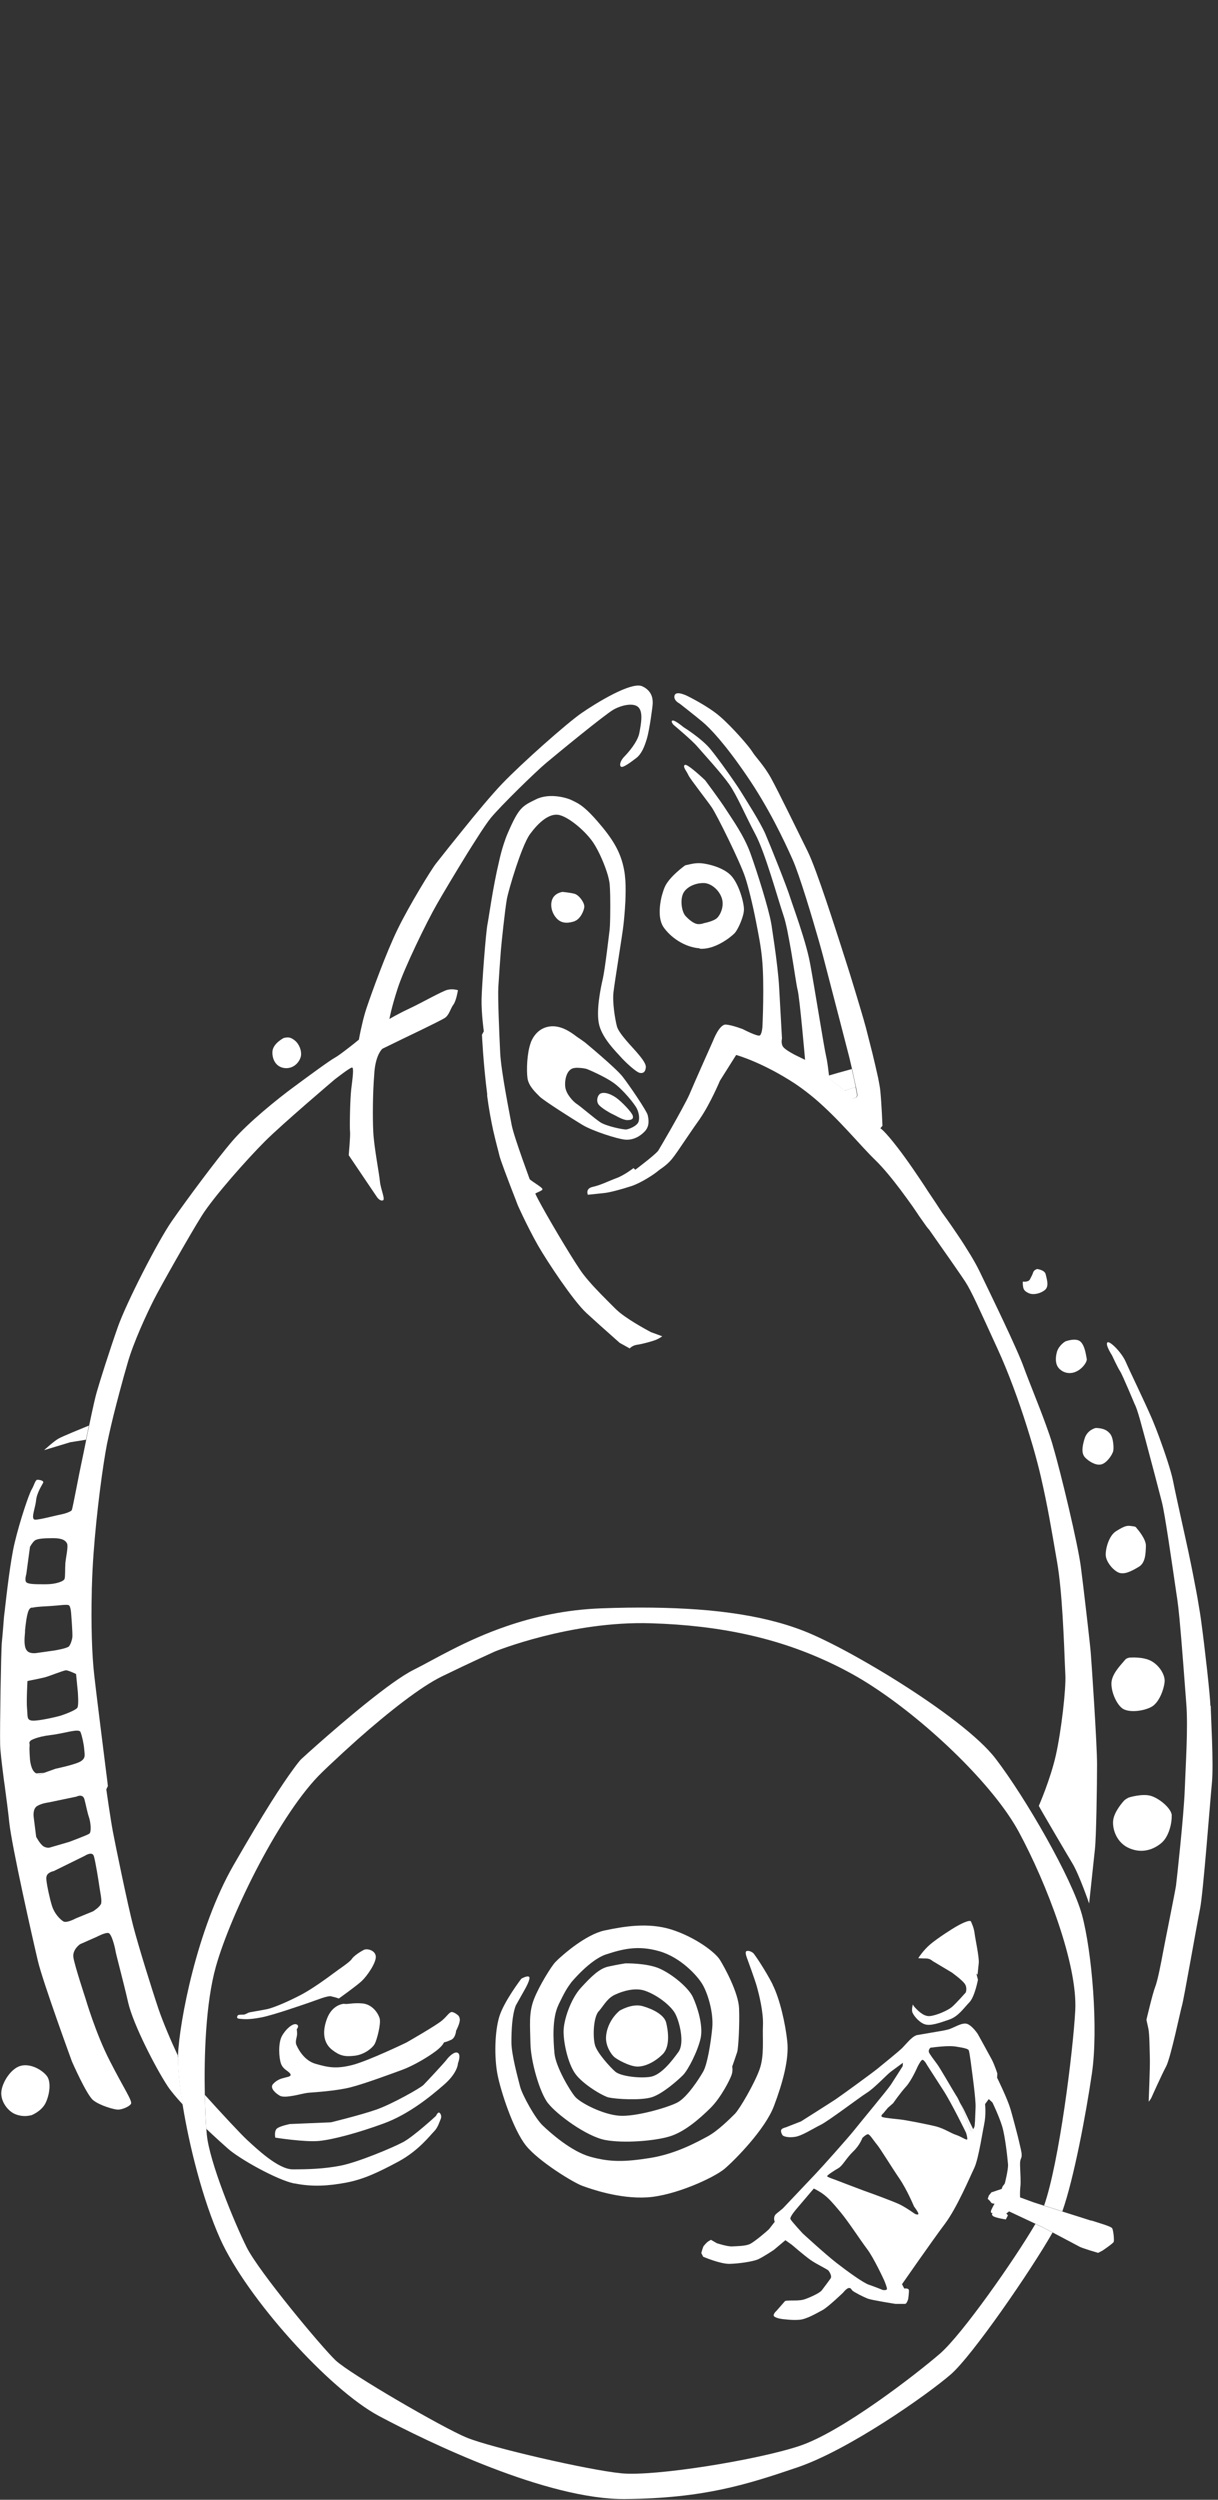 <svg width="98" height="201" viewBox="0 0 98 201" fill="none" xmlns="http://www.w3.org/2000/svg">
<rect x="0" y="0" width="98" height="201" fill="#333333" stroke="none"/>
<g clip-path="url(#clip0_70_573)">
<path d="M67.412 86.27L66.679 86.483C66.69 86.6 66.701 86.674 66.711 86.695C66.743 86.791 67.848 87.599 67.848 87.599C67.848 87.599 67.88 87.63 67.933 87.694C68.071 87.652 68.156 87.641 68.156 87.641L68.847 87.397C68.762 86.972 68.634 86.409 68.528 85.941L68.485 85.973L67.412 86.27Z" fill="white"/>
<path d="M43.645 95.609C43.624 95.471 42.902 95.068 42.593 94.802C42.785 95.323 42.944 95.748 43.05 95.992C43.167 95.875 43.667 95.748 43.645 95.609Z" fill="white"/>
<path d="M67.922 87.704C68.092 87.896 68.475 88.31 68.581 88.31C68.719 88.31 68.953 88.31 68.953 88.044C68.953 87.97 68.91 87.726 68.836 87.396L68.145 87.641C68.145 87.641 68.061 87.662 67.922 87.694" fill="white"/>
<path d="M4.717 115.668C4.345 115.87 3.549 116.603 3.549 116.603L5.652 115.966L6.917 115.764C6.991 115.403 7.076 115.01 7.15 114.627C6.608 114.85 5.015 115.498 4.717 115.668Z" fill="white"/>
<path d="M77.134 168.865C77.58 169.768 78.143 171.404 78.143 171.404C78.143 171.404 78.228 171.309 78.302 171.202C78.069 170.735 77.814 170.193 77.591 169.715C77.495 169.513 77.335 169.226 77.123 168.876" fill="white"/>
<path d="M3.442 142.591L3.548 142.548C3.336 142.559 3.123 142.58 2.9 142.591C3.23 142.761 3.432 142.591 3.432 142.591" fill="white"/>
<path d="M36.846 165.072C36.58 164.902 36.113 165.369 35.943 165.603C35.773 165.837 34.338 167.377 34.073 167.643C33.807 167.909 31.534 169.184 30.301 169.619C29.069 170.055 26.625 170.65 26.625 170.65L23.321 170.788C23.321 170.788 22.62 170.926 22.322 171.117C22.025 171.319 22.152 171.882 22.152 171.882C22.152 171.882 24.521 172.254 25.658 172.148C26.795 172.042 28.867 171.478 30.864 170.745C32.872 170.012 34.636 168.578 35.741 167.611C36.846 166.644 36.846 165.911 36.846 165.911C36.846 165.911 37.111 165.242 36.846 165.072Z" fill="white"/>
<path d="M36.782 161.991C36.782 161.991 36.644 161.853 36.41 161.789C36.176 161.725 36.038 162.055 35.571 162.458C35.103 162.862 32.702 164.233 32.702 164.233C32.702 164.233 29.663 165.699 28.357 166.039C27.05 166.368 26.423 166.241 25.382 165.943C24.341 165.646 23.873 164.477 23.873 164.477C23.703 164.18 23.905 163.808 23.905 163.542C23.905 163.276 23.873 163.17 23.873 163.17C23.873 163.17 24.139 162.873 23.841 162.767C23.544 162.671 22.97 163.17 22.673 163.733C22.375 164.296 22.439 165.465 22.609 165.933C22.779 166.4 23.172 166.496 23.342 166.729C23.512 166.963 23.14 166.995 22.875 167.069C22.609 167.133 22.269 167.239 21.971 167.569C21.674 167.898 22.205 168.334 22.503 168.504C22.8 168.674 23.406 168.536 23.64 168.504C23.873 168.472 24.479 168.302 24.84 168.27C25.212 168.238 27.039 168.132 28.208 167.834C29.377 167.537 31.714 166.666 32.352 166.432C32.989 166.198 33.956 165.699 34.785 165.125C35.624 164.562 35.719 164.222 35.719 164.222C35.719 164.222 35.921 164.19 36.293 164.02C36.665 163.85 36.697 163.287 36.697 163.287C36.697 163.287 37.037 162.65 36.994 162.352C36.963 162.055 36.761 161.98 36.761 161.98" fill="white"/>
<path d="M26.657 160.525C26.986 160.589 27.262 160.695 27.262 160.695C27.262 160.695 28.665 159.696 29.1 159.293C29.536 158.889 30.269 157.826 30.237 157.316C30.205 156.817 29.536 156.647 29.27 156.785C29.005 156.923 28.474 157.253 28.304 157.518C28.134 157.784 27.23 158.358 26.805 158.687C26.37 159.016 25.169 159.888 24.298 160.355C23.427 160.822 22.088 161.428 21.461 161.556C20.824 161.683 20.123 161.789 20.027 161.821C19.931 161.853 19.73 161.991 19.591 161.991C19.453 161.991 19.294 161.991 19.156 162.023C19.156 162.023 18.922 162.289 19.252 162.321C19.581 162.352 19.985 162.416 21.026 162.214C22.056 162.012 24.298 161.216 24.904 161.014C25.509 160.812 26.338 160.451 26.678 160.514" fill="white"/>
<path d="M29.132 161.088C28.336 161.025 27.964 161.184 27.666 161.12C27.666 161.12 26.731 161.152 26.296 162.353C25.86 163.553 26.126 164.361 26.731 164.828C27.337 165.296 27.73 165.391 28.537 165.296C29.345 165.2 29.972 164.658 30.142 164.361C30.312 164.063 30.673 162.725 30.545 162.289C30.418 161.853 29.94 161.152 29.143 161.088" fill="white"/>
<path d="M1.679 166.103C0.882 166.305 0.17 167.442 0.106 168.206C0.043 168.971 0.637 169.779 1.275 170.013C1.912 170.246 2.348 170.108 2.539 170.076C2.539 170.076 3.304 169.779 3.644 169.141C3.974 168.504 4.144 167.442 3.782 166.942C3.41 166.443 2.476 165.901 1.679 166.103Z" fill="white"/>
<path d="M8.128 153.077C8.032 153.343 7.49 153.683 7.49 153.683L6.088 154.257C6.088 154.257 5.355 154.66 5.089 154.49C4.824 154.32 4.388 153.885 4.186 153.258C3.984 152.62 3.782 151.59 3.751 151.324C3.719 151.059 3.687 150.825 3.878 150.655C4.08 150.485 4.314 150.453 4.314 150.453L6.821 149.221C6.821 149.221 7.427 148.817 7.554 149.252C7.682 149.688 7.926 151.186 7.99 151.654C8.053 152.121 8.223 152.822 8.128 153.088M2.911 147.701L2.709 146.097C2.709 146.097 2.614 145.459 2.975 145.226C3.347 144.992 3.91 144.928 3.91 144.928L6.152 144.461C6.152 144.461 6.651 144.195 6.789 144.663C6.917 145.13 7.023 145.736 7.161 146.129C7.299 146.533 7.363 147.297 7.193 147.436C7.023 147.563 5.557 148.105 5.557 148.105L4.059 148.541C4.059 148.541 3.825 148.636 3.527 148.477C3.23 148.307 2.922 147.712 2.922 147.712M2.38 140.413C2.412 140.147 2.274 140.147 2.476 139.945C2.476 139.945 2.911 139.648 4.08 139.51C5.249 139.372 6.354 138.947 6.481 139.276C6.609 139.605 6.747 140.243 6.779 140.678C6.81 141.114 6.906 141.348 6.513 141.613C6.109 141.879 4.473 142.219 4.473 142.219L3.549 142.548L3.442 142.591C3.442 142.591 3.241 142.771 2.911 142.591C2.89 142.58 2.869 142.57 2.847 142.548C2.476 142.315 2.412 141.475 2.412 141.475C2.412 141.475 2.348 140.668 2.38 140.402M2.178 137.406C2.114 136.843 2.21 135.164 2.21 135.164C2.21 135.164 3.241 134.962 3.612 134.867C3.984 134.771 5.121 134.304 5.312 134.304C5.504 134.304 6.12 134.601 6.12 134.601L6.258 136.004C6.258 136.004 6.354 137.109 6.226 137.31C6.099 137.512 5.227 137.842 4.887 137.948C4.547 138.054 3.113 138.384 2.614 138.352C2.114 138.32 2.242 137.98 2.178 137.417M2.008 131.17C2.072 130.5 2.146 129.937 2.274 129.565C2.412 129.193 2.614 129.268 2.614 129.268C3.049 129.172 3.612 129.172 4.154 129.13C4.685 129.098 5.355 128.992 5.525 129.066C5.695 129.13 5.727 129.767 5.727 129.767C5.727 129.767 5.854 131.371 5.822 131.637C5.79 131.903 5.684 132.2 5.557 132.37C5.429 132.54 4.388 132.71 4.388 132.71L2.954 132.912C2.954 132.912 2.391 133.018 2.157 132.71C1.923 132.413 1.955 131.839 2.019 131.17M2.114 126.59L2.412 124.38C2.412 124.38 2.582 124.051 2.784 123.881C2.986 123.711 3.549 123.679 4.292 123.679C5.036 123.679 5.291 123.881 5.397 124.115C5.504 124.349 5.302 125.22 5.259 125.687C5.227 126.155 5.259 126.76 5.195 126.952C5.132 127.153 4.494 127.387 3.687 127.387C2.879 127.387 2.348 127.387 2.146 127.249C1.944 127.122 2.114 126.58 2.114 126.58M14.301 165.402C14.301 165.402 14.301 165.317 14.301 165.263C13.759 164.116 13.111 162.586 12.76 161.556C12.197 159.887 11.156 156.541 10.72 154.873C10.285 153.205 9.286 148.36 9.084 147.287C8.882 146.214 8.553 143.876 8.553 143.876L8.68 143.611C8.68 143.611 8.659 143.473 8.638 143.239C8.606 142.984 8.553 142.601 8.5 142.155C8.234 140.02 7.745 136.152 7.586 134.729C7.395 133.093 7.32 130.617 7.384 127.993C7.384 127.833 7.384 127.674 7.395 127.525C7.405 127.079 7.427 126.633 7.448 126.187C7.618 122.914 8.117 118.941 8.489 116.763C8.553 116.37 8.638 115.934 8.744 115.477C8.861 114.946 8.988 114.393 9.127 113.83C9.286 113.204 9.445 112.577 9.605 111.982C9.849 111.057 10.083 110.229 10.263 109.612C10.731 107.944 11.836 105.575 12.399 104.47C12.962 103.365 15.268 99.296 16.234 97.755C17.201 96.215 19.91 93.176 21.313 91.774C22.715 90.371 26.922 86.802 26.922 86.802C26.922 86.802 28.155 85.835 28.325 85.835C28.495 85.835 28.357 86.77 28.261 87.577C28.166 88.374 28.123 90.712 28.166 91.02C28.198 91.317 28.059 92.889 28.059 92.889L29.164 94.526L30.333 96.257C30.333 96.257 30.567 96.597 30.8 96.523C31.034 96.459 30.631 95.652 30.567 94.983C30.503 94.313 30.099 92.273 30.035 91.041C29.972 89.893 29.993 87.8 30.11 86.409C30.11 86.302 30.131 86.196 30.131 86.1C30.269 84.73 30.769 84.326 30.769 84.326L30.811 84.305L32.405 83.529C32.405 83.529 35.411 82.095 35.773 81.861C36.145 81.628 36.24 81.096 36.474 80.788C36.708 80.491 36.846 79.62 36.846 79.62C36.846 79.62 36.442 79.481 36.006 79.588C35.571 79.694 33.935 80.629 32.936 81.096C31.937 81.564 31.332 81.936 31.332 81.936C31.332 81.936 31.47 81.096 32.001 79.46C32.532 77.824 34.338 74.116 35.146 72.714C35.592 71.927 36.644 70.164 37.621 68.581C37.876 68.177 38.121 67.784 38.355 67.423C38.833 66.668 39.247 66.063 39.491 65.765C40.288 64.798 43.061 62.089 43.932 61.356C44.803 60.623 48.713 57.414 49.372 57.053C50.041 56.681 51.008 56.479 51.38 56.883C51.752 57.287 51.582 58.19 51.444 58.923C51.316 59.656 50.509 60.559 50.243 60.825C49.978 61.09 49.808 61.462 49.946 61.632C50.073 61.802 50.743 61.292 51.178 60.963C51.614 60.634 51.847 60.06 52.049 59.391C52.251 58.721 52.517 56.788 52.517 56.554C52.517 56.32 52.549 55.587 51.678 55.183C50.806 54.779 47.97 56.522 46.769 57.351C45.569 58.19 42.031 61.324 40.426 62.992C39.587 63.863 38.259 65.457 37.143 66.849C36.782 67.295 36.431 67.731 36.134 68.103C35.592 68.783 35.199 69.282 35.082 69.431C34.71 69.898 32.947 72.767 32.012 74.679C31.077 76.581 29.908 79.821 29.504 81.022C29.345 81.49 29.217 81.989 29.122 82.414C28.962 83.083 28.877 83.593 28.877 83.593C28.877 83.593 28.431 83.965 27.953 84.326C27.571 84.624 27.167 84.921 26.976 85.027C26.54 85.261 24.904 86.462 23.64 87.397C22.365 88.332 19.963 90.265 18.699 91.742C17.435 93.208 14.959 96.555 13.822 98.191C12.686 99.827 10.146 104.8 9.477 106.712C8.808 108.614 8.043 111.026 7.777 111.96C7.724 112.141 7.65 112.439 7.565 112.81C7.448 113.32 7.31 113.968 7.172 114.627C7.087 115.01 7.012 115.403 6.938 115.764C6.864 116.147 6.789 116.508 6.725 116.816C6.64 117.23 6.577 117.538 6.545 117.676C6.407 118.282 5.844 121.289 5.78 121.416C5.716 121.554 5.217 121.714 4.845 121.788C4.473 121.852 3.241 122.192 2.837 122.192C2.433 122.192 2.837 121.289 2.901 120.651C2.964 120.014 3.4 119.387 3.474 119.217C3.538 119.047 3.177 118.983 3.007 118.983C2.837 118.983 2.741 119.451 2.539 119.78C2.337 120.12 1.604 122.256 1.169 124.094C0.839 125.485 0.531 128.184 0.393 129.406C0.383 129.544 0.361 129.661 0.351 129.756C0.329 129.937 0.319 130.033 0.319 130.033C0.319 130.033 0.213 131.467 0.149 132.041C0.085 132.604 -0.021 139.053 0.011 140.253C0.021 140.795 0.138 141.72 0.266 142.75C0.298 143.005 0.329 143.26 0.372 143.526C0.51 144.578 0.659 145.672 0.744 146.522C0.946 148.456 2.646 155.978 3.049 157.678C3.453 159.378 5.79 165.763 5.79 165.763C5.79 165.763 6.959 168.43 7.49 168.865C8.022 169.301 9.19 169.63 9.498 169.63C9.806 169.63 10.402 169.396 10.54 169.163C10.667 168.929 9.966 167.93 8.84 165.72C7.703 163.521 6.874 160.674 6.874 160.674C6.874 160.674 6.003 158.039 5.907 157.401C5.801 156.764 6.439 156.328 6.439 156.328L7.809 155.723C7.809 155.723 8.447 155.383 8.712 155.425C8.978 155.457 9.243 156.562 9.286 156.828C9.318 157.093 9.923 159.303 10.316 161.035C10.72 162.777 12.526 166.283 13.493 167.75C13.769 168.164 14.205 168.674 14.704 169.216C14.439 167.59 14.311 166.22 14.332 165.38" fill="white"/>
<path d="M23.692 175.559C25.127 175.856 26.465 175.761 27.868 175.495C29.27 175.229 30.471 174.656 32.075 173.795C33.679 172.924 34.583 171.723 34.912 171.394C35.241 171.064 35.348 170.629 35.443 170.427C35.539 170.225 35.507 170.023 35.38 169.896C35.241 169.758 35.082 170.13 35.082 170.13C35.082 170.13 33.308 171.766 32.447 172.233C31.576 172.701 28.771 173.869 27.401 174.135C26.03 174.401 24.734 174.432 23.554 174.432C22.375 174.432 20.611 172.733 19.878 172.063C19.411 171.638 17.732 169.832 16.479 168.44C16.5 169.545 16.553 170.491 16.595 171.171C17.328 171.861 17.987 172.456 18.338 172.764C19.241 173.572 22.248 175.272 23.682 175.569" fill="white"/>
<path d="M22.991 85.888C23.714 85.909 24.139 85.314 24.213 84.91C24.287 84.507 24.085 83.954 23.714 83.656C23.342 83.359 23.14 83.401 22.842 83.455C22.842 83.455 21.939 83.901 21.918 84.581C21.897 85.261 22.269 85.856 22.991 85.888Z" fill="white"/>
<path d="M46.238 74.063C46.684 73.914 46.992 73.234 47.014 72.915C47.035 72.586 46.589 71.959 46.217 71.864C45.845 71.768 45.26 71.715 45.26 71.715C45.26 71.715 44.634 71.789 44.432 72.32C44.23 72.841 44.432 73.5 44.836 73.893C45.239 74.297 45.792 74.222 46.238 74.074" fill="white"/>
<path d="M49.138 89.511L49.584 89.734C49.584 89.734 50.137 90.064 50.466 90.064C50.796 90.064 50.987 89.989 50.913 89.713C50.838 89.437 50.031 88.587 49.563 88.257C49.085 87.928 48.639 87.811 48.363 87.907C48.086 88.002 47.938 88.513 48.161 88.81C48.384 89.107 49.138 89.511 49.138 89.511Z" fill="white"/>
<path d="M55.045 71.704C55.396 71.205 56.118 70.981 56.65 71.003C57.181 71.024 57.808 71.502 58.052 72.15C58.222 72.586 58.137 73.032 57.988 73.372C57.914 73.542 57.818 73.68 57.723 73.786C57.446 74.084 56.618 74.233 56.618 74.233C56.618 74.233 56.49 74.307 56.193 74.307C55.895 74.307 55.513 74.031 55.162 73.659C54.96 73.436 54.833 72.979 54.833 72.533C54.833 72.214 54.897 71.916 55.045 71.704ZM56.299 76.283C57.468 76.379 58.721 75.423 59.093 75.051C59.114 75.029 59.136 74.998 59.157 74.976C59.316 74.775 59.571 74.286 59.72 73.808C59.805 73.563 59.858 73.319 59.858 73.117C59.858 72.543 59.433 71.013 58.785 70.365C58.137 69.717 56.883 69.441 56.384 69.409C55.885 69.388 55.661 69.462 55.13 69.579C55.13 69.579 53.824 70.503 53.473 71.353C53.388 71.555 53.313 71.8 53.239 72.065C53.133 72.49 53.069 72.968 53.08 73.415C53.09 73.85 53.186 74.254 53.388 74.551C53.94 75.348 55.045 76.156 56.288 76.251" fill="white"/>
<path d="M39.194 88.087C39.332 89.171 39.512 90.095 39.672 90.85C39.906 91.88 40.107 92.581 40.171 92.868C40.203 93.038 40.384 93.548 40.607 94.154C40.904 94.951 41.265 95.896 41.489 96.459C41.595 96.746 41.669 96.927 41.669 96.927C41.669 96.927 41.828 97.288 42.073 97.798C42.392 98.467 42.859 99.392 43.295 100.157C44.06 101.485 46.131 104.598 47.162 105.554C47.173 105.565 47.194 105.586 47.205 105.596C47.534 105.894 47.938 106.255 48.32 106.606C49.117 107.318 49.861 107.976 49.861 107.976L50.668 108.423C50.668 108.423 50.87 108.178 51.274 108.125C51.677 108.072 52.495 107.849 52.804 107.721C53.101 107.594 53.282 107.445 53.282 107.445L52.379 107.116C52.379 107.116 50.827 106.308 49.892 105.565C49.754 105.448 49.627 105.341 49.521 105.235C49.308 105.023 49.085 104.8 48.851 104.566C48.193 103.907 47.47 103.163 46.939 102.473C46.365 101.74 44.538 98.691 43.603 97.001C43.348 96.544 43.167 96.194 43.082 96.002C43.082 95.992 43.072 95.981 43.061 95.96C42.955 95.716 42.795 95.291 42.604 94.781C42.254 93.825 41.807 92.571 41.499 91.625C41.329 91.105 41.212 90.68 41.17 90.467C41.021 89.638 40.32 86.186 40.245 84.656C40.171 83.126 40.044 80.172 40.097 79.343C40.15 78.515 40.245 77.091 40.299 76.432C40.352 75.784 40.628 73.171 40.777 72.32C40.851 71.896 41.159 70.812 41.52 69.718C41.68 69.239 41.85 68.761 42.02 68.336C42.243 67.773 42.466 67.306 42.657 67.051C43.305 66.169 44.208 65.319 45.037 65.542C45.866 65.765 47.162 66.891 47.746 67.773C48.182 68.432 48.66 69.526 48.904 70.366C48.979 70.642 49.032 70.886 49.053 71.078C49.074 71.29 49.085 71.619 49.096 72.002C49.117 73.085 49.096 74.594 49.032 74.902C49.032 74.902 48.681 77.93 48.501 78.706C48.32 79.481 47.927 81.383 48.224 82.467C48.522 83.54 49.553 84.549 49.903 84.942C50.254 85.346 51.178 86.217 51.486 86.27C51.784 86.324 51.932 86.164 51.964 85.814C51.986 85.463 51.465 84.889 51.189 84.56C50.912 84.231 49.786 83.104 49.638 82.531C49.489 81.957 49.266 80.629 49.361 79.779C49.457 78.929 50.084 75.115 50.158 74.414C50.201 74.063 50.275 73.309 50.318 72.459C50.339 71.917 50.349 71.343 50.318 70.801C50.296 70.493 50.264 70.196 50.211 69.93C49.935 68.453 49.255 67.401 48.054 66.02C46.854 64.639 46.376 64.543 46.046 64.363C45.717 64.182 44.272 63.715 43.135 64.267C42.009 64.82 41.754 64.915 40.851 66.998C40.734 67.263 40.628 67.561 40.522 67.89C40.384 68.315 40.256 68.793 40.15 69.282C39.651 71.375 39.332 73.776 39.225 74.307C39.077 75.062 38.779 79.141 38.747 80.321C38.726 81.5 38.928 82.924 38.928 82.924L38.779 83.2C38.779 83.2 38.875 85.431 39.204 88.013" fill="white"/>
<path d="M46.312 85.856C47.035 85.856 47.289 85.984 47.289 85.984C47.289 85.984 48.671 86.558 49.393 87.089C50.116 87.609 51.05 88.746 51.242 89.139C51.444 89.543 51.497 90.096 51.295 90.34C51.093 90.595 50.615 90.786 50.392 90.818C50.169 90.839 48.809 90.563 48.309 90.244C47.81 89.915 46.684 88.938 46.408 88.767C46.131 88.587 45.558 87.992 45.483 87.418C45.409 86.844 45.59 85.867 46.312 85.867M42.7 83.859C42.402 84.656 42.349 86.069 42.445 86.717C42.551 87.365 43.125 87.865 43.422 88.173C43.72 88.481 46.078 89.979 46.875 90.457C47.672 90.935 49.659 91.583 50.307 91.636C50.955 91.689 51.529 91.36 51.911 90.935C52.283 90.51 52.187 89.979 52.113 89.66C52.039 89.331 50.636 87.259 50.084 86.558C49.531 85.856 47.077 83.827 47.077 83.827C47.077 83.827 46.673 83.53 46.471 83.402C46.27 83.275 45.473 82.552 44.538 82.52C43.613 82.499 42.987 83.073 42.689 83.87" fill="white"/>
<path d="M82.807 103.992C83.137 104.141 83.732 104.014 84.082 103.716C84.433 103.419 84.21 102.813 84.135 102.463C84.061 102.112 83.455 102.038 83.455 102.038C83.455 102.038 83.2 102.091 83.126 102.314C83.052 102.537 82.999 102.611 82.871 102.866C82.743 103.121 82.297 103.047 82.297 103.047C82.297 103.047 82.276 103.227 82.319 103.472C82.361 103.716 82.467 103.844 82.797 103.992" fill="white"/>
<path d="M86.462 110.335C87.067 110.133 87.493 109.485 87.439 109.262C87.386 109.039 87.312 108.231 86.94 107.881C86.568 107.53 85.718 107.859 85.718 107.859C85.718 107.859 85.198 108.157 85.038 108.709C84.889 109.262 84.943 109.708 85.166 109.984C85.389 110.261 85.867 110.537 86.472 110.335" fill="white"/>
<path d="M87.184 115.966C87.046 116.529 87.057 116.911 87.291 117.177C87.567 117.474 88.141 117.857 88.598 117.751C89.044 117.655 89.522 116.954 89.575 116.646C89.607 116.465 89.596 116.125 89.532 115.806C89.49 115.594 89.416 115.392 89.299 115.264C89.023 114.935 88.672 114.839 88.173 114.818C88.173 114.818 87.493 114.946 87.269 115.668C87.238 115.774 87.206 115.87 87.184 115.966Z" fill="white"/>
<path d="M90.999 122.702C90.648 122.649 90.446 122.723 89.819 123.106C89.193 123.478 88.938 124.604 88.969 125.061C88.991 125.507 89.426 126.134 89.926 126.41C90.425 126.686 91.084 126.304 91.626 125.985C92.178 125.656 92.178 124.88 92.199 124.306C92.221 123.733 91.477 122.904 91.477 122.904C91.349 122.723 91.349 122.755 90.999 122.702Z" fill="white"/>
<path d="M90.903 133.273C90.648 133.348 90.627 133.326 90.403 133.603C90.18 133.879 89.447 134.601 89.426 135.334C89.405 136.057 89.83 137.013 90.297 137.364C90.775 137.714 91.902 137.619 92.603 137.268C93.304 136.917 93.676 135.717 93.708 135.186C93.729 134.665 93.304 133.932 92.635 133.56C91.955 133.188 90.903 133.284 90.903 133.284" fill="white"/>
<path d="M94.282 145.98C94.26 145.428 93.325 144.631 92.624 144.408C91.923 144.185 90.818 144.535 90.818 144.535C90.818 144.535 90.563 144.663 90.467 144.759C90.372 144.854 89.639 145.662 89.564 146.384C89.49 147.107 89.862 148.19 90.871 148.615C91.87 149.04 92.773 148.743 93.421 148.211C94.069 147.691 94.303 146.533 94.271 145.98" fill="white"/>
<path d="M78.143 154.522C78.069 154.341 77.537 154.575 77.038 154.851C76.539 155.127 75.434 155.85 74.86 156.328C74.286 156.806 73.883 157.454 73.883 157.454C73.883 157.454 74.18 157.475 74.51 157.475C74.839 157.475 75.03 157.677 75.03 157.677L76.581 158.602C76.581 158.602 77.484 159.25 77.654 159.558C77.835 159.855 77.707 160.206 77.707 160.206C77.707 160.206 76.911 161.109 76.581 161.385C76.252 161.661 75.328 162.065 74.807 162.108C74.276 162.161 73.755 161.555 73.628 161.428C73.5 161.3 73.447 161.173 73.447 161.173C73.447 161.173 73.351 161.523 73.394 161.746C73.436 161.97 73.872 162.554 74.35 162.745C74.828 162.947 75.604 162.65 76.358 162.395C77.112 162.14 77.537 161.47 77.984 161.013C78.43 160.567 78.685 159.186 78.685 159.186L78.557 158.687L78.653 158.782C78.653 158.782 78.706 158.304 78.749 157.858C78.802 157.412 78.472 155.924 78.419 155.478C78.366 155.021 78.196 154.671 78.122 154.501" fill="white"/>
<path d="M97.384 137.162C97.384 136.439 96.938 132.498 96.662 130.468C96.63 130.213 96.587 129.937 96.545 129.661C96.428 128.917 96.29 128.12 96.141 127.377C95.929 126.24 95.716 125.241 95.61 124.731C95.408 123.775 94.611 120.248 94.388 119.1C94.229 118.282 93.719 116.784 93.283 115.594C93.103 115.105 92.933 114.67 92.805 114.362C92.763 114.245 92.699 114.117 92.635 113.958C92.083 112.683 90.861 110.165 90.574 109.496C90.245 108.741 89.267 107.764 89.097 107.944C88.916 108.125 89.469 108.975 89.469 108.975C89.469 108.975 89.947 110.006 90.117 110.25C90.298 110.505 91.296 112.906 91.296 112.906C91.296 112.906 91.392 113.034 91.626 113.809C91.636 113.862 91.658 113.937 91.689 114.022C91.785 114.362 91.944 114.957 92.136 115.658C92.624 117.485 93.304 120.056 93.485 120.779C93.729 121.714 94.303 125.751 94.601 127.77C94.643 128.078 94.686 128.343 94.717 128.545C94.77 128.896 94.834 129.448 94.898 130.107C95.1 132.243 95.334 135.536 95.451 137.013C95.599 138.947 95.397 141.922 95.323 143.951C95.249 145.98 94.675 151.218 94.622 151.611C94.569 152.015 93.698 156.318 93.57 157.019C93.442 157.72 93.145 159.271 92.943 159.771C92.741 160.27 92.242 162.406 92.242 162.406C92.242 162.406 92.295 162.661 92.391 163.085C92.497 163.51 92.497 164.945 92.518 165.54C92.539 166.145 92.422 168.993 92.422 168.993C92.422 168.993 92.593 168.791 92.646 168.663C92.699 168.536 93.453 166.857 93.825 166.156C94.197 165.455 94.983 161.651 95.1 161.269C95.227 160.897 96.3 154.735 96.555 153.481C96.81 152.227 97.363 144.865 97.512 143.335C97.66 141.805 97.416 137.874 97.416 137.151" fill="white"/>
<path d="M49.414 165.391C49.638 165.593 50.668 166.167 51.295 166.167C51.922 166.167 52.697 165.795 53.324 165.168C53.951 164.541 53.749 163.234 53.6 162.639C53.452 162.034 52.602 161.566 51.72 161.311C50.838 161.056 49.839 161.683 49.839 161.683C49.839 161.683 49.584 161.906 49.414 162.129C49.244 162.352 48.841 162.905 48.766 163.712C48.692 164.509 49.191 165.189 49.414 165.391Z" fill="white"/>
<path d="M48.182 161.715C48.628 161.195 48.883 160.61 49.606 160.334C49.606 160.334 50.859 159.729 51.858 160.058C52.857 160.387 53.962 161.258 54.312 161.885C54.663 162.512 55.109 164.265 54.589 164.988C54.068 165.71 53.186 166.868 52.304 166.996C51.422 167.123 49.924 166.943 49.499 166.571C49.074 166.199 48.044 165.062 47.874 164.446C47.693 163.819 47.725 162.236 48.171 161.715M49.011 168.653C49.531 168.781 51.56 168.908 52.442 168.632C53.314 168.356 54.525 167.283 54.95 166.858C55.375 166.433 56.15 164.903 56.373 163.883C56.596 162.852 56.097 161.333 55.747 160.578C55.396 159.824 54.089 158.73 53.037 158.273C51.986 157.827 50.307 157.869 50.307 157.869C50.307 157.869 49.68 157.965 48.958 158.124C48.235 158.273 47.576 158.921 46.748 159.824C45.919 160.727 45.345 162.427 45.345 163.351C45.345 164.276 45.696 165.933 46.301 166.762C46.907 167.591 48.479 168.536 49.011 168.664" fill="white"/>
<path d="M44.931 161.205C45.452 160.132 45.611 159.877 45.962 159.399C45.962 159.399 47.46 157.572 48.767 157.147C50.073 156.722 51.316 156.392 53.048 156.892C54.78 157.391 56.108 158.868 56.501 159.527C56.905 160.175 57.425 161.758 57.309 163.054C57.181 164.361 56.905 165.986 56.586 166.56C56.257 167.134 55.279 168.664 54.482 169.067C53.686 169.471 51.146 170.215 49.829 170.119C48.501 170.024 46.695 169.089 46.27 168.589C45.845 168.09 44.718 166.188 44.612 165.104C44.517 164.031 44.41 162.268 44.942 161.195M44.102 169.12C44.803 170.024 47.205 171.798 48.713 172.074C50.211 172.35 52.697 172.148 53.898 171.777C55.099 171.405 56.299 170.353 57.16 169.503C58.02 168.653 58.743 167.197 58.86 166.847C58.987 166.496 58.913 166.167 58.913 166.167C58.913 166.167 59.21 165.317 59.317 164.988C59.412 164.658 59.518 162.735 59.465 161.481C59.412 160.228 58.318 158.22 57.935 157.604C57.563 156.977 55.927 155.755 54.026 155.149C52.124 154.554 50.169 154.905 48.639 155.224C47.109 155.553 45.26 157.232 45.26 157.232C45.26 157.232 44.984 157.455 44.687 157.763C44.389 158.06 43.38 159.665 42.955 160.77C42.53 161.875 42.657 162.895 42.679 164.297C42.7 165.699 43.401 168.228 44.102 169.131" fill="white"/>
<path d="M62.164 159.558C61.59 158.432 60.74 157.179 60.613 157.051C60.485 156.924 60.166 156.796 60.039 156.902C59.912 156.998 60.135 157.529 60.135 157.529C60.135 157.529 60.761 159.229 60.91 159.782C61.059 160.334 61.431 161.758 61.388 162.841C61.335 163.915 61.516 165.274 61.112 166.401C60.708 167.527 59.529 169.556 59.136 169.96C58.732 170.364 57.755 171.341 56.926 171.787C56.097 172.233 54.376 173.19 52.294 173.519C50.211 173.848 49.064 173.848 47.513 173.423C45.962 172.998 44.251 171.469 43.656 170.895C43.05 170.321 42.031 168.462 41.85 167.792C41.68 167.112 41.149 165.211 41.149 164.212C41.149 163.213 41.202 162.034 41.499 161.258L42.275 159.877C42.275 159.877 42.721 159.08 42.572 158.953C42.424 158.825 41.946 159.102 41.946 159.102C41.946 159.102 40.543 160.929 40.171 162.161C39.799 163.394 39.767 165.423 40.023 166.773C40.278 168.122 41.297 171.256 42.328 172.531C43.359 173.806 46.163 175.516 46.865 175.761C47.566 176.016 49.818 176.813 52.049 176.685C54.281 176.558 57.457 175.102 58.307 174.38C59.157 173.657 61.569 171.203 62.27 169.344C62.971 167.495 63.503 165.561 63.343 164.138C63.194 162.714 62.738 160.706 62.164 159.58" fill="white"/>
<path d="M83.307 178.821C81.649 181.657 77.421 187.703 75.625 189.254C73.692 190.922 67.742 195.533 64.331 196.67C60.921 197.806 52.644 199.145 49.967 198.869C47.3 198.603 39.481 196.797 37.547 196C35.613 195.203 28.123 190.858 26.997 189.785C25.871 188.712 20.856 182.698 19.847 180.701C18.848 178.693 16.84 173.816 16.638 171.617C16.627 171.479 16.617 171.33 16.596 171.16C16.542 170.48 16.5 169.524 16.479 168.43C16.415 165.349 16.542 161.078 17.371 158.124C18.572 153.853 22.588 145.704 25.924 142.495C26.094 142.325 26.274 142.166 26.444 141.996C27.209 141.274 27.996 140.551 28.782 139.85C31.321 137.608 33.85 135.632 35.539 134.803C37.876 133.666 39.81 132.795 39.81 132.795C39.81 132.795 45.887 130.32 52.368 130.522C58.02 130.692 62.663 131.733 66.86 133.73C67.476 134.017 68.082 134.336 68.677 134.665C69.208 134.963 69.75 135.292 70.313 135.664C74.733 138.564 79.949 143.558 81.968 147.287C84.242 151.494 86.706 157.975 86.515 161.651C86.335 164.987 85.219 173.891 84.008 177.344C84.422 177.471 84.943 177.641 85.474 177.811C86.398 175.208 87.376 169.992 87.854 166.73C88.385 163.118 87.854 156.913 87.057 153.97C86.25 151.027 82.51 144.546 80.109 141.412C78.781 139.669 75.604 137.321 72.353 135.271C71.248 134.57 70.122 133.911 69.07 133.316C67.635 132.508 66.307 131.839 65.287 131.393C63.651 130.681 61.76 130.16 59.593 129.81C58.52 129.64 57.372 129.502 56.161 129.417C53.834 129.247 51.253 129.215 48.384 129.321C45.505 129.427 42.965 130.001 40.798 130.745C39.109 131.318 37.632 131.998 36.378 132.636C35.135 133.263 34.105 133.858 33.287 134.261C31.395 135.207 27.613 138.447 25.552 140.264C24.957 140.785 24.511 141.199 24.288 141.401C24.181 141.497 24.086 141.603 24.001 141.72C23.873 141.879 23.746 142.049 23.608 142.24C22.651 143.547 21.302 145.608 18.795 149.964C15.841 155.085 14.428 162.597 14.322 165.264C14.322 165.306 14.322 165.359 14.322 165.402C14.301 166.241 14.428 167.612 14.694 169.237C15.225 172.52 16.298 176.855 17.722 180.032C19.857 184.77 26.476 192.122 30.482 194.258C34.487 196.393 44.038 201.004 50.318 200.941C56.597 200.877 60.007 199.804 64.14 198.401C68.284 196.999 74.563 192.59 76.496 190.922C78.218 189.434 82.956 182.56 84.688 179.511C84.273 179.288 83.965 179.129 83.965 179.129L83.317 178.821H83.307Z" fill="white"/>
<path d="M78.494 169.45C78.483 169.79 78.462 170.204 78.451 170.523C78.44 170.767 78.419 170.959 78.398 171.022C78.377 171.075 78.345 171.139 78.302 171.192C78.228 171.299 78.143 171.394 78.143 171.394C78.143 171.394 77.569 169.758 77.134 168.855C77.07 168.717 77.006 168.6 76.942 168.515C76.496 167.792 75.668 166.337 75.412 165.986C75.157 165.636 74.764 165.136 74.733 164.988C74.711 164.839 74.754 164.807 74.807 164.711C74.86 164.616 74.987 164.637 74.987 164.637C74.987 164.637 75.349 164.584 75.774 164.552C76.156 164.52 76.581 164.51 76.868 164.552C77.474 164.648 77.867 164.722 77.941 164.849C78.016 164.977 78.196 166.475 78.196 166.475C78.196 166.475 78.525 168.834 78.494 169.429M77.824 172.01C77.803 172.138 77.325 171.787 76.921 171.66C76.517 171.532 75.997 171.16 75.317 170.98C74.637 170.81 72.937 170.48 72.491 170.427C72.044 170.374 71.184 170.3 70.993 170.225C70.791 170.151 71.067 169.928 71.067 169.928L71.439 169.482L71.864 169.11C71.864 169.11 72.438 168.281 72.894 167.782C73.351 167.282 73.819 166.199 73.819 166.199C73.819 166.199 74.021 165.774 74.169 165.646C74.318 165.519 74.594 166.05 74.594 166.05C74.594 166.05 75.221 167.028 75.901 168.079C76.581 169.131 77.729 171.49 77.729 171.49C77.729 171.49 77.856 171.894 77.824 172.021M73.617 178.013C73.617 178.013 72.894 177.493 72.363 177.238C71.843 176.993 70.111 176.356 69.558 176.165C69.006 175.963 67.125 175.24 67.125 175.24C67.125 175.24 66.573 175.06 66.552 174.985C66.53 174.911 67.104 174.539 67.455 174.337C67.805 174.135 68.082 173.54 68.634 173.009C69.186 172.488 69.388 171.904 69.388 171.904C69.388 171.904 69.686 171.607 69.835 171.607C69.983 171.607 70.281 172.106 70.557 172.435C70.833 172.765 71.758 174.284 72.363 175.166C72.969 176.048 73.543 177.418 73.543 177.418C73.543 177.418 73.872 177.843 73.893 177.992C73.914 178.141 73.617 178.013 73.617 178.013ZM71.035 184.133C71.035 184.133 70.355 183.857 69.909 183.708C69.463 183.559 68.209 182.656 67.306 181.955C66.403 181.254 64.576 179.575 64.576 179.575C64.576 179.575 63.672 178.598 63.598 178.428C63.524 178.247 64.097 177.599 64.097 177.599L65.479 175.973C65.479 175.973 65.957 176.196 66.329 176.494C66.7 176.791 66.955 177.068 67.603 177.843C68.252 178.619 69.208 180.096 69.76 180.829C70.313 181.551 71.141 183.357 71.141 183.357C71.141 183.357 71.365 183.889 71.365 184.037C71.365 184.186 71.035 184.133 71.035 184.133ZM87.822 178.566C87.567 178.481 86.515 178.151 85.474 177.822C84.943 177.652 84.422 177.482 84.008 177.355C83.519 177.195 83.179 177.089 83.179 177.089L82.074 176.685C82.074 176.685 82.053 176.26 82.095 175.856C82.148 175.453 82.095 174.783 82.074 174.125C82.053 173.477 82.223 173.647 82.201 173.222C82.201 173.073 82.106 172.669 81.989 172.18C81.883 171.713 81.734 171.171 81.606 170.682C81.49 170.236 81.373 169.832 81.298 169.567C81.043 168.717 80.225 167.059 80.225 167.059L80.247 166.73C80.247 166.73 80.045 166.082 79.8 165.604C79.545 165.126 78.674 163.553 78.674 163.553C78.674 163.553 78.27 162.926 77.846 162.746C77.421 162.565 76.74 163.075 76.262 163.192C76.071 163.245 75.678 163.32 75.264 163.383C74.658 163.49 73.999 163.596 73.776 163.638C73.755 163.638 73.734 163.638 73.713 163.66C73.341 163.787 72.863 164.403 72.597 164.669C72.321 164.945 70.993 166.018 70.589 166.348C70.185 166.677 67.678 168.504 67.232 168.802C66.785 169.099 64.448 170.576 64.448 170.576L63.226 171.054C63.226 171.054 62.971 171.107 62.876 171.224C62.769 171.352 62.929 171.681 63.003 171.724C63.077 171.777 63.407 171.904 63.959 171.819C64.512 171.745 65.383 171.171 66.01 170.863C66.637 170.565 69.144 168.653 69.739 168.281C70.345 167.909 71.365 166.804 71.673 166.581C71.97 166.358 72.65 165.859 72.65 165.859L72.629 166.135C72.629 166.135 71.906 167.282 71.673 167.633C71.45 167.984 69.218 170.661 68.74 171.267C68.262 171.872 66.137 174.252 65.659 174.752C65.181 175.251 62.982 177.578 62.982 177.578C62.982 177.578 62.759 177.758 62.461 178.003C62.164 178.258 62.334 178.651 62.334 178.651C62.334 178.651 61.983 179.097 61.888 179.224C61.781 179.352 60.708 180.255 60.358 180.425C60.007 180.606 59.285 180.606 58.902 180.627C58.53 180.648 57.68 180.372 57.68 180.372L57.202 180.096L57.022 180.202C56.841 180.297 56.596 180.627 56.596 180.627L56.522 180.829L56.426 181.158L56.575 181.456C56.575 181.456 57.978 182.061 58.732 182.029C59.486 182.008 60.538 181.849 60.963 181.679C61.388 181.498 62.27 180.903 62.27 180.903L63.194 180.127L63.715 180.499C63.715 180.499 64.671 181.328 65.192 181.7C65.712 182.072 66.573 182.454 66.668 182.582C66.764 182.709 66.945 183.028 66.838 183.187C66.743 183.336 66.286 183.942 66.116 184.165C65.946 184.388 65.085 184.77 64.714 184.887C64.342 185.015 63.683 184.962 63.407 184.983C63.131 185.004 63.152 185.036 63.152 185.036L62.472 185.812C62.472 185.812 62.291 185.96 62.249 186.141C62.196 186.322 62.695 186.438 62.95 186.47C63.205 186.492 63.779 186.577 64.352 186.523C64.926 186.47 65.755 185.971 66.18 185.748C66.605 185.525 67.837 184.345 67.837 184.345C67.837 184.345 68.113 183.995 68.283 183.974C68.464 183.952 68.464 184.048 68.581 184.175C68.708 184.303 69.484 184.696 69.813 184.824C70.143 184.951 72.044 185.248 72.044 185.248H72.82C72.969 185.248 73.075 184.845 73.075 184.845C73.075 184.845 73.149 184.324 73.128 184.144C73.107 183.963 72.756 184.016 72.756 184.016L72.576 183.665C72.576 183.665 75.051 180.106 76.029 178.81C77.006 177.503 78.037 175.049 78.387 174.327C78.579 173.923 78.749 173.126 78.897 172.361C78.982 171.883 79.067 171.426 79.131 171.086C79.152 170.99 79.174 170.895 79.184 170.81C79.354 170.034 79.258 169.184 79.258 169.184L79.556 168.781L79.853 169.057C79.853 169.057 80.374 170.13 80.629 170.959C80.757 171.373 80.863 172.021 80.948 172.627C81.033 173.243 81.086 173.817 81.107 174.04C81.128 174.465 80.852 175.548 80.852 175.548C80.852 175.548 80.799 175.655 80.725 175.729C80.65 175.803 80.597 176.005 80.597 176.005L79.769 176.281L79.652 176.43L79.567 176.526L79.471 176.802C79.471 176.802 79.652 176.951 79.726 177.078C79.8 177.206 80.023 177.185 80.023 177.185C80.023 177.185 79.747 177.663 79.726 177.811C79.705 177.96 79.875 177.96 79.875 177.96C79.875 177.96 79.726 178.034 79.896 178.183C80.077 178.332 80.927 178.459 80.927 178.459L81.097 178.13L80.969 177.981L81.192 177.811L83.275 178.789L83.923 179.097C83.923 179.097 84.231 179.256 84.645 179.479C85.463 179.915 86.706 180.563 86.855 180.648C87.078 180.776 88.353 181.147 88.353 181.147L88.704 180.967C88.704 180.967 89.554 180.393 89.607 180.266C89.66 180.138 89.585 179.309 89.479 179.161C89.384 179.012 88.332 178.714 87.779 178.534" fill="white"/>
<path d="M51.114 94.058L50.976 93.92C50.976 93.92 50.243 94.494 49.606 94.728C48.968 94.962 48.341 95.291 47.704 95.429C47.066 95.567 47.3 96.067 47.3 96.067C47.3 96.067 47.8 96.013 48.214 95.971C48.363 95.96 48.501 95.939 48.607 95.928C49.011 95.897 50.009 95.631 50.817 95.365C51.614 95.1 52.655 94.398 52.889 94.197C53.122 93.995 53.462 93.825 53.887 93.389C54.079 93.198 54.397 92.762 54.758 92.221C55.226 91.54 55.768 90.722 56.257 90.043C56.288 90 56.32 89.957 56.342 89.915C57.17 88.704 57.925 86.898 57.925 86.898L59.231 84.826C59.231 84.826 61.335 85.4 64.012 87.163C64.055 87.195 64.097 87.227 64.151 87.259C64.629 87.588 65.096 87.95 65.553 88.332C67.55 90.032 69.229 92.125 70.43 93.283C71.067 93.899 71.8 94.802 72.427 95.631C72.809 96.141 73.16 96.63 73.426 97.001C73.745 97.458 73.936 97.756 73.936 97.756L74.499 98.553C74.605 98.712 74.764 98.882 74.764 98.882C74.764 98.882 75.306 99.658 75.933 100.55C76.284 101.049 76.666 101.591 76.985 102.059C77.293 102.494 77.537 102.866 77.665 103.057C78.164 103.822 78.738 105.129 80.268 108.465C81.15 110.388 81.978 112.662 82.626 114.723C82.796 115.254 82.945 115.764 83.094 116.253C83.36 117.177 83.583 118.027 83.742 118.718C84.316 121.225 84.55 122.692 85.049 125.571C85.261 126.782 85.4 128.376 85.495 129.916C85.548 130.798 85.591 131.648 85.623 132.402C85.665 133.443 85.697 134.283 85.718 134.655C85.782 135.792 85.389 139.191 84.953 141.136C84.518 143.069 83.583 145.205 83.583 145.205C83.583 145.205 83.817 145.64 83.923 145.81C84.018 145.98 85.697 148.849 86.26 149.784C86.834 150.719 87.631 153.056 87.631 153.056C87.631 153.056 88.002 149.614 88.098 148.679C88.204 147.744 88.268 143.537 88.268 141.869C88.268 140.201 87.832 133.783 87.769 132.987C87.758 132.795 87.716 132.413 87.662 131.914C87.588 131.255 87.493 130.373 87.386 129.481C87.238 128.163 87.068 126.793 86.961 125.964C86.728 124.158 85.357 118.42 84.72 116.274C84.709 116.221 84.688 116.168 84.677 116.115C84.528 115.616 84.348 115.095 84.156 114.574C83.54 112.875 82.807 111.132 82.382 109.963C81.819 108.391 79.673 104.014 78.812 102.218C78.621 101.825 78.366 101.368 78.09 100.911C77.76 100.369 77.41 99.817 77.07 99.318C76.39 98.298 75.806 97.511 75.806 97.511L75.264 96.683L74.743 95.907C74.743 95.907 74.626 95.737 74.446 95.45C73.978 94.739 73.033 93.326 72.236 92.295C71.131 90.861 70.833 90.722 70.833 90.722L71.003 90.521C71.003 90.521 70.94 88.853 70.833 87.748C70.812 87.482 70.738 87.1 70.653 86.664C70.525 86.069 70.355 85.357 70.196 84.698C69.973 83.806 69.76 82.999 69.675 82.648C69.537 82.106 68.91 80.013 68.39 78.334C68.135 77.516 67.901 76.794 67.773 76.401C67.773 76.379 67.752 76.347 67.752 76.326C67.317 74.998 65.723 69.93 64.969 68.422C64.204 66.881 62.599 63.577 62.026 62.546C61.452 61.516 60.793 60.878 60.528 60.443C60.262 60.007 58.891 58.435 57.925 57.606C56.958 56.767 55.322 55.97 55.322 55.97C55.322 55.97 54.419 55.502 54.28 55.906C54.142 56.31 54.684 56.575 54.684 56.575C54.684 56.575 55.885 57.51 56.522 58.042C57.16 58.573 58.36 59.848 60.092 62.387C61.834 64.926 63.099 67.593 63.768 69.102C64.342 70.387 65.372 73.861 65.893 75.678C65.978 75.986 66.052 76.252 66.106 76.443C66.169 76.666 66.275 77.07 66.403 77.569C67.051 80.034 68.337 85.028 68.337 85.028C68.337 85.028 68.432 85.431 68.549 85.931C68.655 86.398 68.772 86.951 68.868 87.386C68.932 87.716 68.985 87.96 68.985 88.034C68.985 88.3 68.751 88.3 68.613 88.3C68.507 88.3 68.124 87.886 67.954 87.695C67.901 87.641 67.869 87.599 67.869 87.599C67.869 87.599 66.764 86.791 66.732 86.696C66.732 86.674 66.711 86.59 66.7 86.473C66.658 86.133 66.594 85.474 66.467 84.921C66.297 84.188 65.532 79.376 65.192 77.537C65.16 77.389 65.128 77.219 65.096 77.059C64.969 76.475 64.788 75.838 64.597 75.221C64.204 73.936 63.758 72.725 63.587 72.193C63.322 71.322 61.983 67.986 61.579 67.051C61.176 66.116 59.975 64.246 59.603 63.641C59.231 63.035 57.829 61.038 57.128 60.198C56.427 59.359 54.992 58.467 54.992 58.467C54.992 58.467 54.323 57.903 54.121 57.935C53.919 57.967 54.185 58.275 54.185 58.275C54.185 58.275 55.694 59.54 56.087 60.007C56.49 60.475 58.02 62.143 58.658 63.046C59.295 63.949 59.965 65.553 60.761 67.051C61.569 68.549 62.568 72.225 63.035 73.596C63.141 73.893 63.237 74.308 63.343 74.796C63.449 75.317 63.556 75.923 63.662 76.517C63.896 77.899 64.087 79.248 64.172 79.577C64.342 80.183 64.777 85.219 64.777 85.219L64.012 84.847C64.012 84.847 63.205 84.443 63.014 84.178C62.812 83.912 62.918 83.508 62.918 83.508C62.918 83.508 62.748 80.502 62.684 79.301C62.642 78.536 62.483 77.176 62.312 75.986C62.227 75.381 62.142 74.818 62.079 74.403C62.068 74.34 62.057 74.286 62.047 74.223C61.845 73.054 60.91 70.079 60.379 68.613C59.848 67.147 58.87 65.808 58.403 65.075C57.935 64.342 56.735 62.738 56.735 62.738C56.735 62.738 55.3 61.367 55.099 61.505C54.897 61.643 55.269 62.036 55.396 62.344C55.534 62.642 56.905 64.384 57.266 64.916C57.638 65.447 59.571 69.325 59.975 70.589C60.209 71.311 60.549 72.671 60.825 74.085C60.921 74.573 61.016 75.062 61.101 75.54C61.197 76.082 61.271 76.613 61.314 77.07C61.516 79.078 61.346 82.552 61.346 82.552C61.346 82.552 61.314 83.115 61.144 83.254C60.974 83.381 59.773 82.754 59.773 82.754C59.773 82.754 58.934 82.425 58.403 82.382C57.871 82.35 57.372 83.689 57.372 83.689C57.372 83.689 55.832 87.131 55.47 88.003C55.258 88.491 54.546 89.777 53.93 90.861C53.462 91.679 53.048 92.38 52.963 92.518C52.846 92.688 52.294 93.145 51.816 93.517C51.444 93.814 51.125 94.048 51.125 94.048" fill="white"/>
</g>
<defs>
<clipPath id="clip0_70_573">
<rect width="97.533" height="145.821" fill="white" transform="translate(0 55.12)"/>
</clipPath>
</defs>
</svg>
